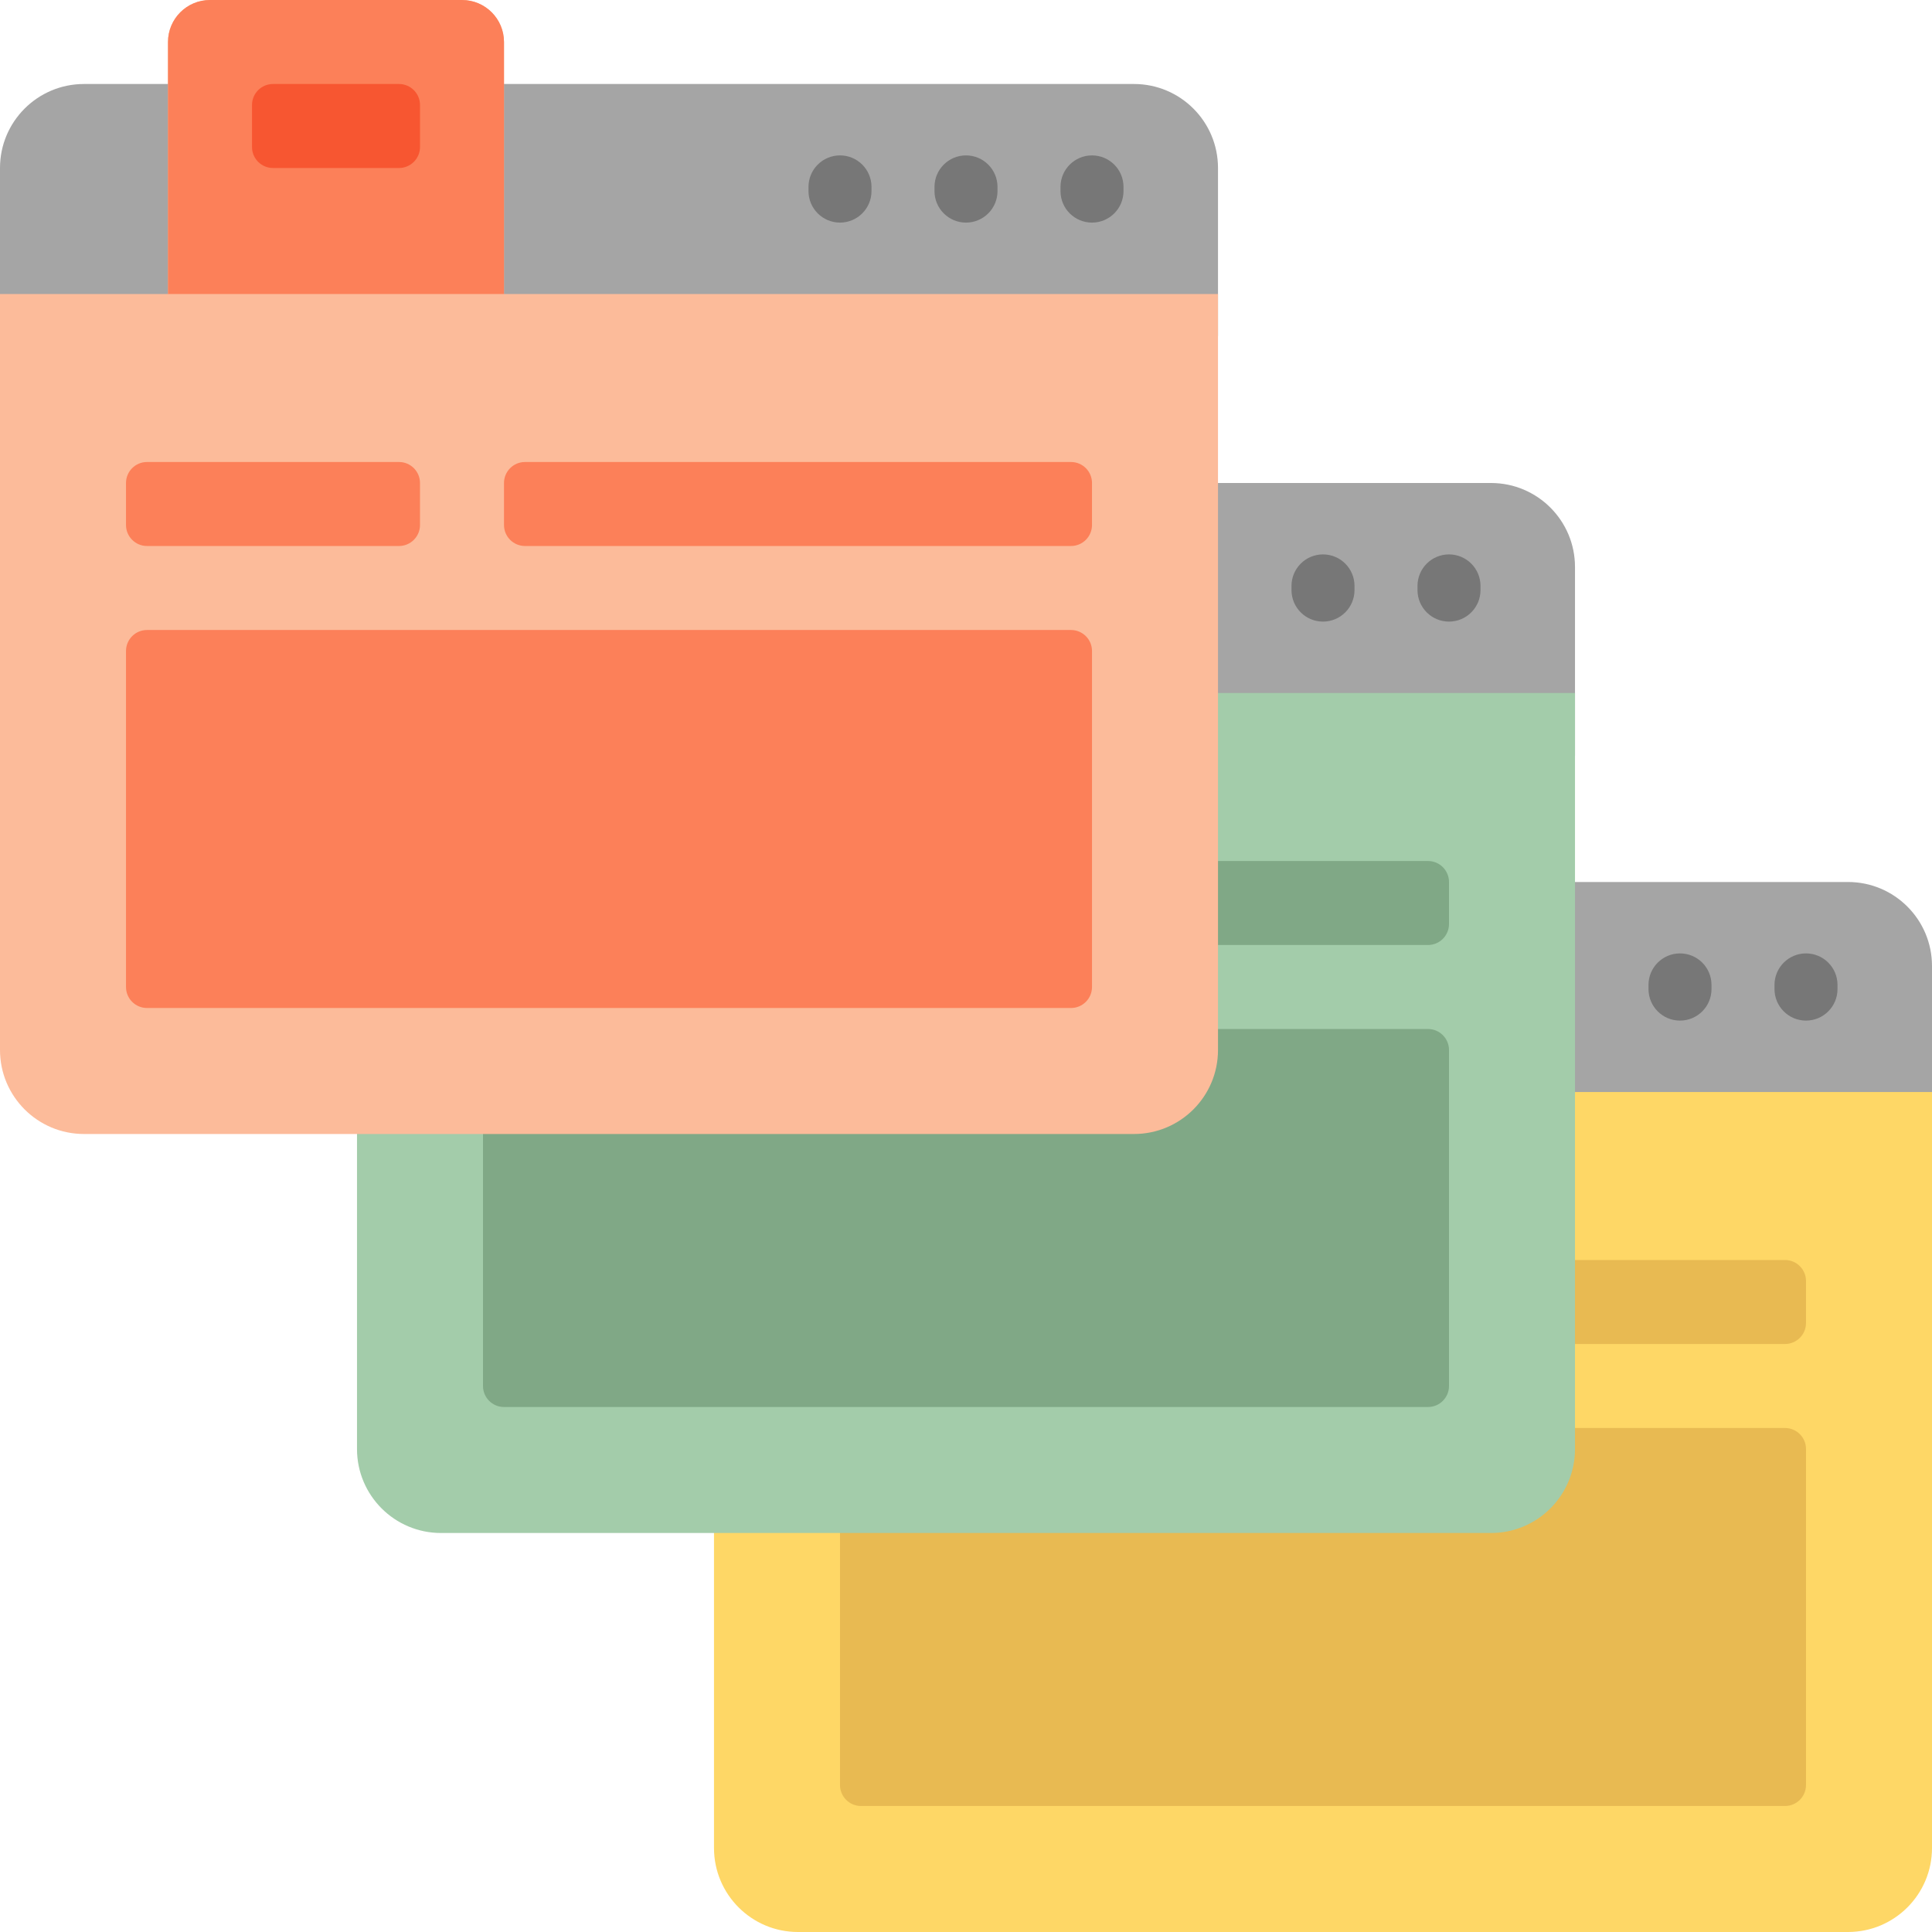 <?xml version="1.0" encoding="iso-8859-1"?>
<!-- Uploaded to: SVG Repo, www.svgrepo.com, Generator: SVG Repo Mixer Tools -->
<svg height="800px" width="800px" version="1.1" id="Layer_1" xmlns="http://www.w3.org/2000/svg" xmlns:xlink="http://www.w3.org/1999/xlink" 
	 viewBox="0 0 512 512" xml:space="preserve">
<path style="fill:#A5A5A5;" d="M512,256v44.522H189.217V256c0-12.295,9.966-22.261,22.261-22.261h278.261
	C502.034,233.739,512,243.705,512,256z"/>
<path style="fill:#777777;" d="M453.565,261.009v1.113c0,4.61-3.738,8.348-8.348,8.348s-8.348-3.738-8.348-8.348v-1.113
	c0-4.61,3.738-8.348,8.348-8.348S453.565,256.398,453.565,261.009z M478.609,252.661c-4.61,0-8.348,3.738-8.348,8.348v1.113
	c0,4.61,3.738,8.348,8.348,8.348s8.348-3.738,8.348-8.348v-1.113C486.957,256.398,483.219,252.661,478.609,252.661z"/>
<path style="fill:#FED766;" d="M512,289.391v200.348c0,12.295-9.966,22.261-22.261,22.261H211.478
	c-12.295,0-22.261-9.966-22.261-22.261V289.391h44.522v-66.783c0-6.147,4.983-11.13,11.13-11.13h66.783
	c6.147,0,11.13,4.983,11.13,11.13v66.783H512z"/>
<path style="fill:#E8BA52;" d="M478.609,384v89.043c0,3.073-2.492,5.565-5.565,5.565h-244.87c-3.073,0-5.565-2.492-5.565-5.565V384
	c0-3.073,2.492-5.565,5.565-5.565h244.87C476.117,378.435,478.609,380.927,478.609,384z M473.043,333.913h-244.87
	c-3.073,0-5.565,2.492-5.565,5.565v11.13c0,3.073,2.492,5.565,5.565,5.565h244.87c3.073,0,5.565-2.492,5.565-5.565v-11.13
	C478.609,336.405,476.117,333.913,473.043,333.913z"/>
<path style="fill:#A5A5A5;" d="M417.391,150.261v50.087H94.609v-50.087c0-12.295,9.966-22.261,22.261-22.261H395.13
	C407.425,128,417.391,137.966,417.391,150.261z"/>
<path style="fill:#A3CCAA;" d="M417.391,183.652V384c0,12.295-9.966,22.261-22.261,22.261H116.87
	c-12.295,0-22.261-9.966-22.261-22.261V183.652h44.522V116.87c0-6.147,4.983-11.13,11.13-11.13h66.783
	c6.147,0,11.13,4.983,11.13,11.13v66.783H417.391z"/>
<path style="fill:#777777;" d="M358.957,155.27v1.113c0,4.61-3.738,8.348-8.348,8.348s-8.348-3.738-8.348-8.348v-1.113
	c0-4.61,3.738-8.348,8.348-8.348S358.957,150.659,358.957,155.27z M384,146.922c-4.61,0-8.348,3.738-8.348,8.348v1.113
	c0,4.61,3.738,8.348,8.348,8.348c4.61,0,8.348-3.738,8.348-8.348v-1.113C392.348,150.659,388.61,146.922,384,146.922z"/>
<path style="fill:#80A886;" d="M378.435,372.87h-244.87c-3.073,0-5.565-2.492-5.565-5.565v-89.043c0-3.073,2.492-5.565,5.565-5.565
	h244.87c3.073,0,5.565,2.492,5.565,5.565v89.043C384,370.377,381.508,372.87,378.435,372.87z M384,244.87v-11.13
	c0-3.073-2.492-5.565-5.565-5.565h-244.87c-3.073,0-5.565,2.492-5.565,5.565v11.13c0,3.073,2.492,5.565,5.565,5.565h244.87
	C381.508,250.435,384,247.943,384,244.87z"/>
<path style="fill:#A5A5A5;" d="M322.783,44.522v44.522H0V44.522c0-12.295,9.966-22.261,22.261-22.261h278.261
	C312.816,22.261,322.783,32.227,322.783,44.522z"/>
<path style="fill:#777777;" d="M230.957,49.53v1.113c0,4.61-3.738,8.348-8.348,8.348c-4.61,0-8.348-3.738-8.348-8.348V49.53
	c0-4.61,3.738-8.348,8.348-8.348C227.219,41.183,230.957,44.92,230.957,49.53z M256,41.183c-4.61,0-8.348,3.738-8.348,8.348v1.113
	c0,4.61,3.738,8.348,8.348,8.348s8.348-3.738,8.348-8.348V49.53C264.348,44.92,260.61,41.183,256,41.183z M289.391,41.183
	c-4.61,0-8.348,3.738-8.348,8.348v1.113c0,4.61,3.738,8.348,8.348,8.348s8.348-3.738,8.348-8.348V49.53
	C297.739,44.92,294.002,41.183,289.391,41.183z"/>
<path style="fill:#FCBB9A;" d="M322.783,77.913v200.348c0,12.295-9.966,22.261-22.261,22.261H22.261
	C9.966,300.522,0,290.556,0,278.261V77.913h44.522V11.13C44.522,4.983,49.505,0,55.652,0h66.783c6.147,0,11.13,4.983,11.13,11.13
	v66.783H322.783z"/>
<path style="fill:#FC8059;" d="M133.565,11.13v66.783H44.522V11.13C44.522,4.983,49.505,0,55.652,0h66.783
	C128.582,0,133.565,4.983,133.565,11.13z"/>
<path style="fill:#F75631;" d="M105.739,44.522H72.348c-3.073,0-5.565-2.492-5.565-5.565v-11.13c0-3.073,2.492-5.565,5.565-5.565
	h33.391c3.073,0,5.565,2.492,5.565,5.565v11.13C111.304,42.03,108.812,44.522,105.739,44.522z"/>
<path style="fill:#FC8059;" d="M283.826,267.13H38.957c-3.073,0-5.565-2.492-5.565-5.565v-89.043c0-3.073,2.492-5.565,5.565-5.565
	h244.87c3.073,0,5.565,2.492,5.565,5.565v89.043C289.391,264.638,286.899,267.13,283.826,267.13z M111.304,139.13V128
	c0-3.073-2.492-5.565-5.565-5.565H38.957c-3.073,0-5.565,2.492-5.565,5.565v11.13c0,3.073,2.492,5.565,5.565,5.565h66.783
	C108.812,144.696,111.304,142.204,111.304,139.13z M289.391,139.13V128c0-3.073-2.492-5.565-5.565-5.565H139.13
	c-3.073,0-5.565,2.492-5.565,5.565v11.13c0,3.073,2.492,5.565,5.565,5.565h144.696C286.899,144.696,289.391,142.204,289.391,139.13z
	"/>
</svg>
